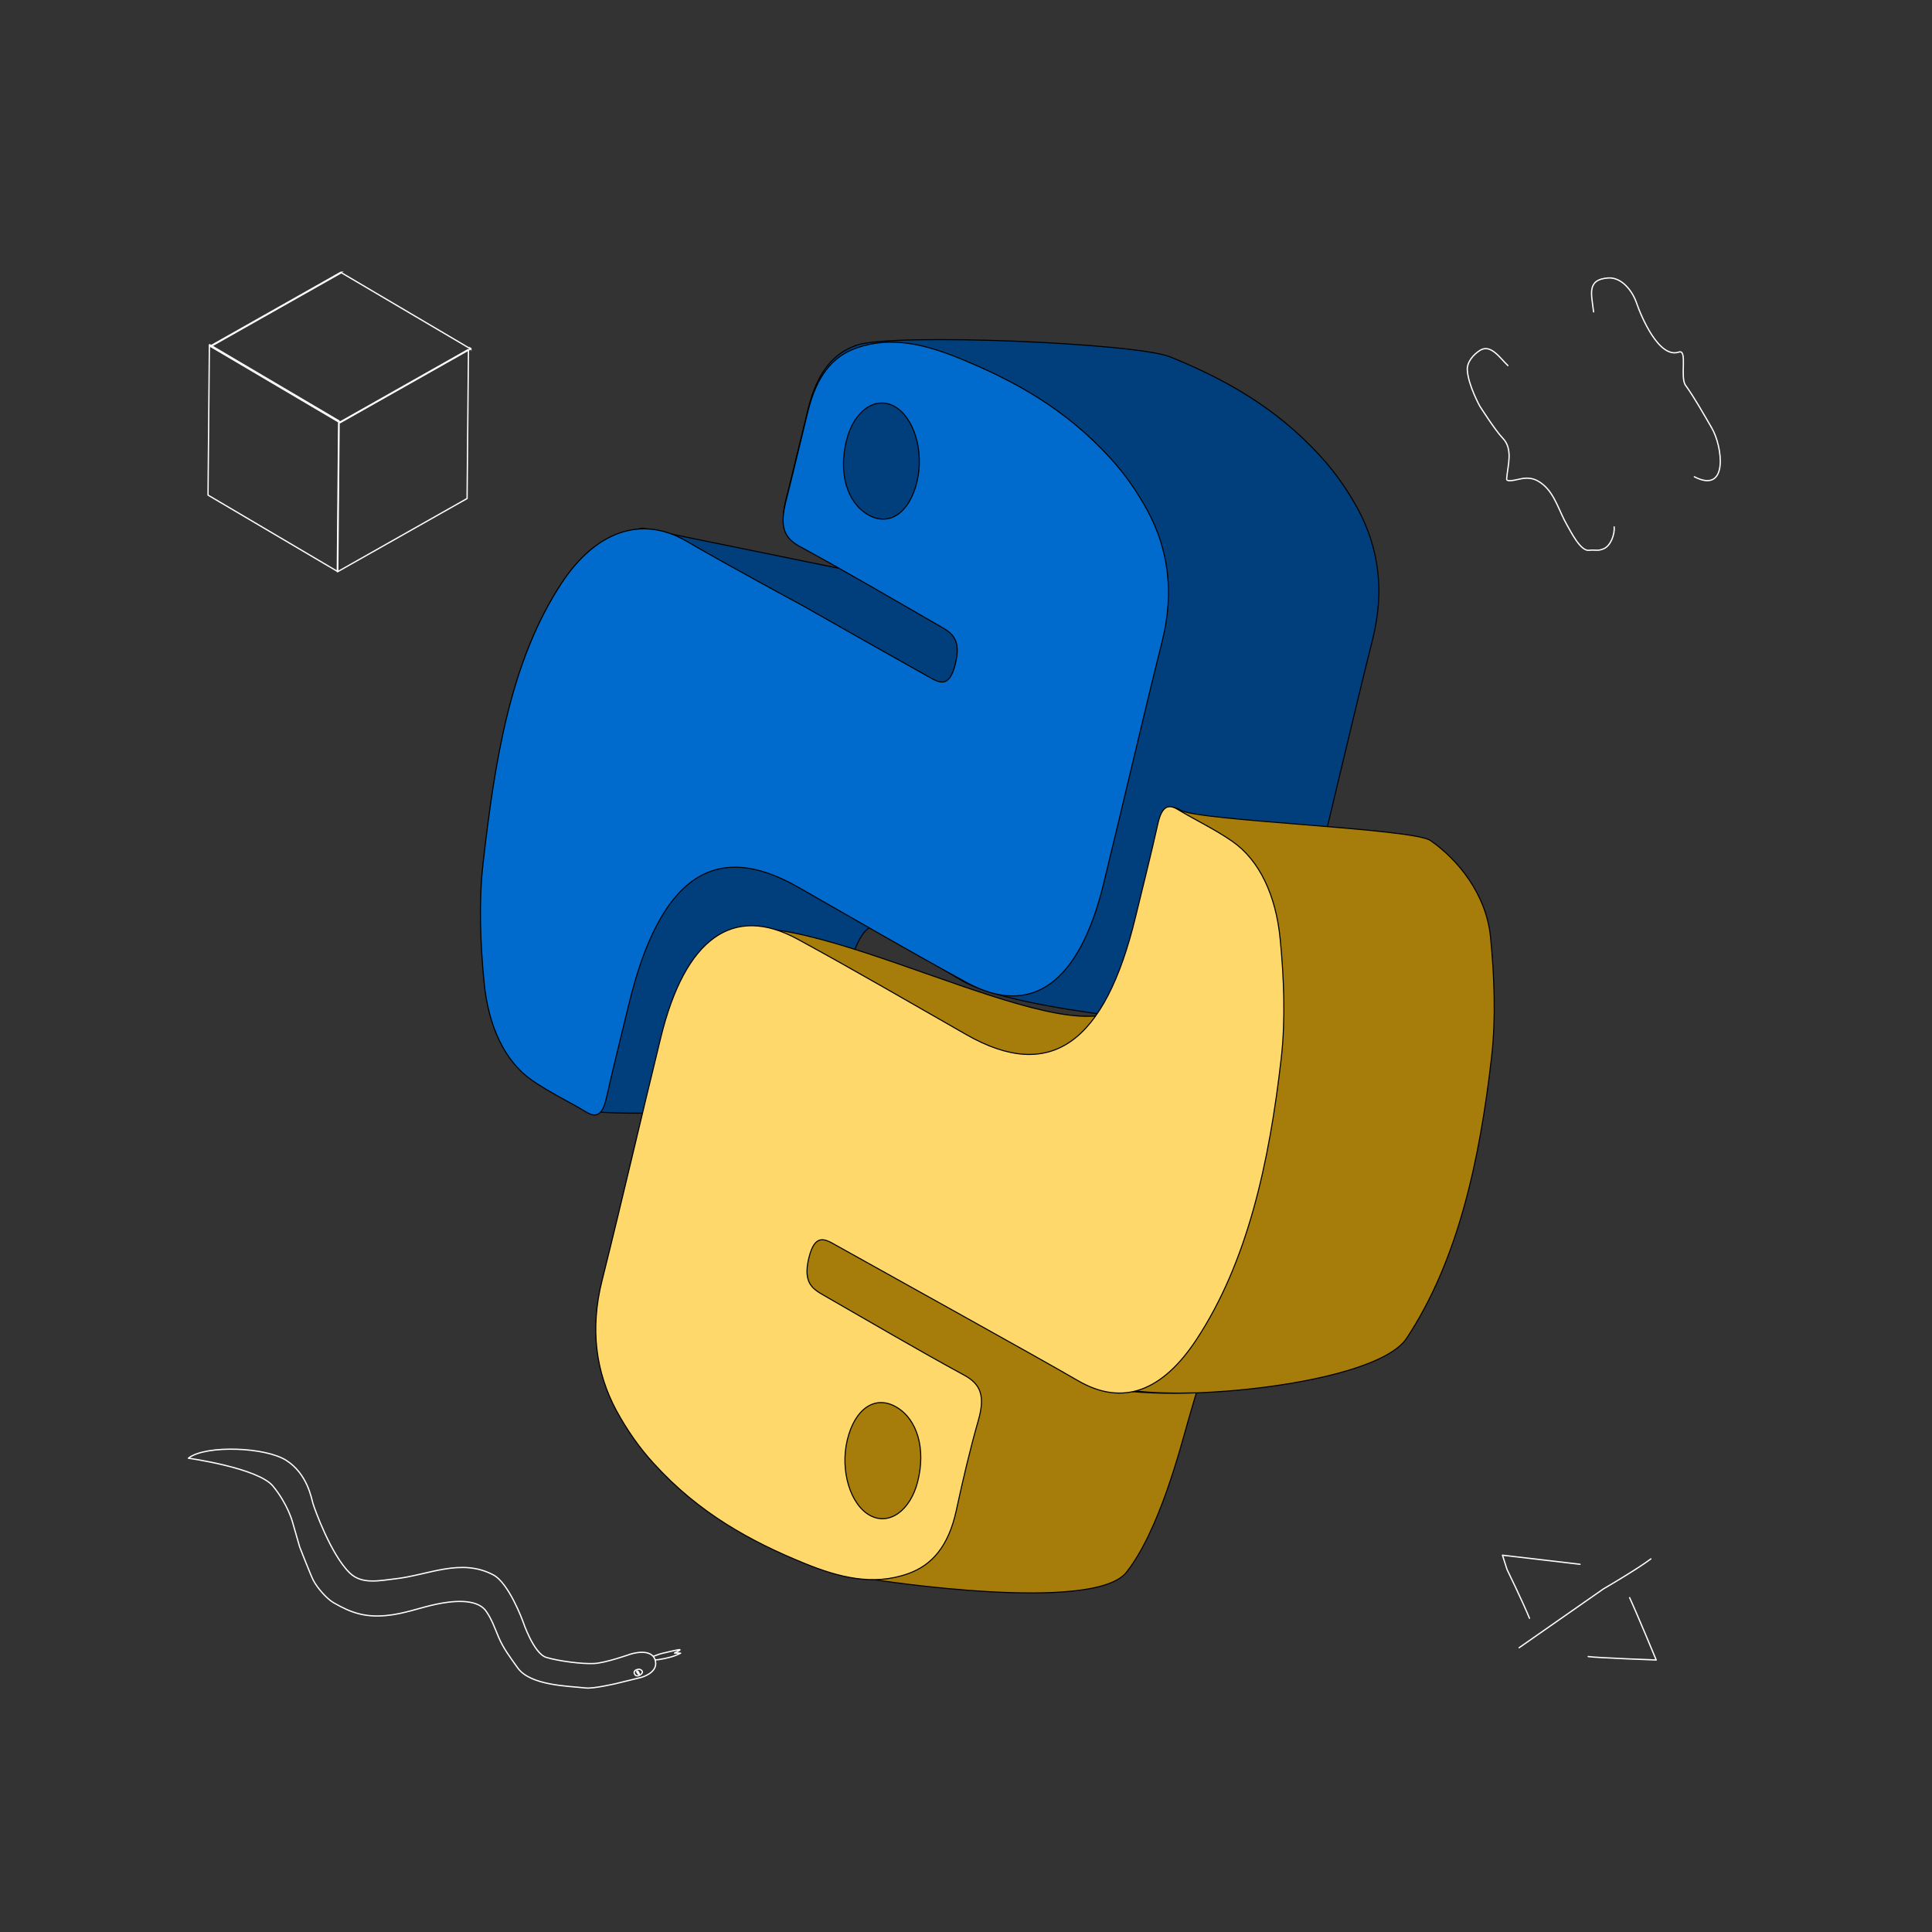 <?xml version="1.0" encoding="UTF-8"?> <svg xmlns="http://www.w3.org/2000/svg" width="212" height="212" viewBox="0 0 212 212" fill="none"><rect x="0" y="0" width="212" height="212" fill="#333333" stroke="none"/> <g clip-path="url(#clip0)"> <path d="M165.465 40.116C164.602 39.309 163.579 37.678 162.378 38.458C161.679 38.911 160.956 39.718 161.01 40.617C161.108 42.271 162.378 44.562 162.378 44.562C162.378 44.562 164.081 47.244 164.892 48.075C166.076 49.289 165.43 51.116 165.324 52.556C165.291 53.002 166.722 52.542 167.178 52.491C168.039 52.394 168.643 52.613 169.332 53.18C170.635 54.251 171.117 56.188 171.941 57.595C172.355 58.301 173.418 60.49 174.35 60.386C175.118 60.299 175.289 60.499 175.961 60.222C176.791 59.881 177.204 58.545 177.123 57.818" stroke="white" stroke-width="0.141" stroke-linecap="round" stroke-linejoin="round"></path> <path d="M174.865 34.224C174.647 32.282 174.072 30.677 176.452 30.501C177.955 30.391 179.129 31.937 179.567 33.212C180.083 34.717 182.034 39.384 184.223 38.633C185.198 38.298 184.325 41.391 184.954 42.274C186.017 43.765 186.899 45.367 187.825 46.947C189.021 48.987 189.705 54.267 185.922 52.317" stroke="white" stroke-width="0.141" stroke-linecap="round" stroke-linejoin="round"></path> <path d="M20.759 159.941C22.691 158.562 29.134 158.777 31.433 160.261C33.732 161.745 34.166 164.388 34.345 164.988C34.524 165.587 36.318 170.603 38.382 172.606C39.72 173.905 41.686 173.43 43.34 173.249C46.998 172.85 50.564 170.928 54.132 172.814C55.861 173.728 57.382 177.923 57.382 177.923C57.382 177.923 58.551 181.45 59.945 181.868C61.34 182.285 63.943 182.613 65.225 182.537C66.508 182.461 69.174 181.514 69.174 181.514C69.174 181.514 71.603 180.707 71.926 182.294C72.191 183.595 70.348 184.067 70.348 184.067L67.591 184.742C67.591 184.742 65.123 185.317 64.3 185.225C62.352 185.007 58.204 184.973 56.807 183.017C56.02 181.913 55.239 180.89 54.719 179.662C54.3 178.672 53.964 177.672 53.327 176.779C52.265 175.291 49.359 175.727 47.928 176.022C46.03 176.412 44.374 177.096 42.346 177.278C40.011 177.487 38.507 176.966 36.607 175.869C35.834 175.424 34.798 174.214 34.379 173.404C34.09 172.846 32.888 169.76 32.888 169.76L32.086 166.977C32.086 166.977 31.587 165.071 29.957 163.076C28.326 161.08 20.665 160.008 20.665 160.008" stroke="white" stroke-width="0.141" stroke-linecap="round" stroke-linejoin="round"></path> <path d="M70.457 183.362C70.38 183.251 70.272 183.191 70.164 183.167C70.056 183.144 69.588 183.239 69.585 183.52C69.583 183.629 69.635 183.715 69.702 183.797C69.769 183.879 69.84 183.888 69.938 183.892C70.177 183.901 70.398 183.681 70.452 183.592C70.505 183.504 70.499 183.423 70.457 183.362Z" stroke="white" stroke-width="0.141" stroke-linecap="round" stroke-linejoin="round"></path> <path d="M69.89 183.35C69.999 183.284 70.206 183.708 70.141 183.748C70.075 183.787 69.781 183.416 69.89 183.35Z" stroke="white" stroke-width="0.141" stroke-linecap="round" stroke-linejoin="round"></path> <path d="M71.732 181.735C71.732 181.735 72.203 181.557 72.451 181.479C72.645 181.417 73.029 181.341 73.029 181.341C73.029 181.341 73.379 181.255 73.553 181.215C73.849 181.146 74.306 181.053 74.306 181.053C74.306 181.053 74.538 181.021 74.577 181.019C74.581 181.019 74.644 181.011 74.643 181.019C74.64 181.043 74.528 181.105 74.528 181.105L74.264 181.26L74.016 181.39C74.016 181.39 74.112 181.399 74.149 181.396C74.231 181.391 74.313 181.384 74.395 181.386C74.425 181.386 74.688 181.407 74.688 181.407C74.688 181.407 74.18 181.648 73.926 181.729C73.781 181.775 73.635 181.827 73.486 181.857C73.308 181.894 72.963 181.986 72.963 181.986L72.255 182.112L72.075 182.128L71.906 182.143" stroke="white" stroke-width="0.141" stroke-linecap="round" stroke-linejoin="round"></path> <path d="M150.617 70.171C151.949 64.846 151.293 60.117 149.028 55.902C147.846 53.735 146.487 51.807 144.986 50.166C139.999 44.652 134.277 41.552 128.404 39.159C124.683 37.64 97.843 36.504 93.966 37.889C91.403 38.802 89.665 40.896 88.692 44.813C87.886 48.063 87.118 51.355 86.283 54.658C85.562 57.492 86.044 58.7 87.828 59.67C92.986 62.47 114.434 64.65 119.559 67.589C120.794 68.297 121.881 68.963 121.208 71.701C120.521 74.497 119.384 73.74 118.18 73.062C113.597 70.493 115.727 68.879 111.152 66.275C111.088 66.247 70.526 57.96 70.526 57.96C70.526 57.96 65.26 58.564 61.584 64.129C55.98 72.61 54.745 83.056 53.439 94.542C52.956 98.78 53.136 103.343 53.555 107.634C54.019 112.396 55.812 116.262 58.796 118.336C60.744 119.69 62.811 120.651 64.803 121.853C65.949 122.544 89.233 122.052 89.632 120.281C90.401 116.859 91.254 113.477 92.077 110.084C95.45 96.112 96.427 102.408 105.596 107.634C111.766 111.148 134.061 112.67 134.061 112.67C134.061 112.67 141.503 107.712 144.159 96.902C146.339 88.016 148.396 79.045 150.618 70.17L150.617 70.171Z" fill="#003F7C" stroke="black" stroke-width="0.117" stroke-linecap="round" stroke-linejoin="round"></path> <path d="M163.676 115.951C164.158 111.712 163.978 107.15 163.56 102.859C163.095 98.097 159.954 94.31 156.97 92.236C155.021 90.883 131.509 90.095 129.517 88.893C128.371 88.202 127.739 88.715 127.341 90.487C126.575 93.914 125.718 97.291 124.896 100.684C121.522 114.655 126.744 111.85 126.744 111.85C126.744 111.85 130.94 111.144 119.639 111.516C108.338 111.887 79.447 94.601 76.791 105.412C74.605 114.307 88.977 131.381 86.755 140.256C85.422 145.58 88.468 150.412 90.733 154.627C91.915 156.795 83.865 158.828 85.367 160.469C90.353 165.983 82.415 169.004 88.287 171.396C92.009 172.915 96.002 173.346 96.002 173.346C96.002 173.346 119.995 177.098 123.606 172.523C127.217 167.948 129.509 158.933 130.427 155.731C131.227 152.947 131.282 152.84 131.282 152.84C110.589 153.41 118.616 144.905 113.491 141.966C112.255 141.259 111.169 140.594 111.842 137.854C112.529 135.06 113.666 135.816 114.87 136.495C119.455 139.067 115.155 149.104 119.37 151.565C124.374 154.49 150.674 152.412 154.351 146.848C159.958 138.358 162.368 127.435 163.676 115.951Z" fill="#A67D0A" stroke="black" stroke-width="0.117" stroke-linecap="round" stroke-linejoin="round"></path> <path d="M140.591 116.127C141.074 111.888 140.894 107.326 140.475 103.034C140.011 98.272 138.219 94.406 135.235 92.332C133.286 90.979 131.219 90.017 129.227 88.816C128.081 88.125 127.449 88.638 127.05 90.41C126.284 93.837 125.428 97.214 124.606 100.606C121.232 114.578 115.221 118.763 106.051 113.538C99.882 110.024 93.731 106.429 87.527 103.057C80.422 99.189 75.179 102.98 72.523 113.791C70.337 122.686 68.281 131.658 66.059 140.533C64.726 145.857 65.384 150.587 67.648 154.803C68.83 156.97 70.189 158.898 71.69 160.538C76.677 166.053 82.399 169.153 88.271 171.546C91.992 173.064 95.782 174.061 99.659 172.675C102.221 171.763 104.07 169.728 104.933 165.753C105.654 162.426 106.424 159.108 107.342 155.907C108.143 153.123 107.581 151.865 105.797 150.896C100.64 148.095 95.531 145.08 90.406 142.142C89.171 141.434 88.085 140.769 88.757 138.03C89.444 135.235 90.581 135.992 91.785 136.67C96.37 139.242 114.036 149.021 118.251 151.482C123.255 154.406 127.59 152.587 131.267 147.023C136.873 138.534 139.283 127.61 140.591 116.127ZM98.35 154.394C100.666 155.738 101.606 158.998 100.699 162.577C99.89 165.776 97.562 167.429 95.471 166.292C93.305 165.113 92.172 161.363 92.972 158.018C93.8 154.557 96.037 153.048 98.35 154.394Z" fill="#FFD86C" stroke="black" stroke-width="0.117" stroke-linecap="round" stroke-linejoin="round"></path> <path d="M95.244 56.477C92.928 55.133 91.988 51.873 92.895 48.294C93.704 45.096 96.031 43.442 98.123 44.58C100.29 45.76 101.422 49.509 100.623 52.854C99.794 56.316 97.557 57.823 95.244 56.477ZM127.532 70.347C128.865 65.022 128.208 60.292 125.944 56.077C124.761 53.91 123.403 51.983 121.901 50.341C116.914 44.827 111.192 41.727 105.32 39.334C101.598 37.816 97.809 36.82 93.931 38.205C91.369 39.117 89.631 41.212 88.658 45.128C87.852 48.378 87.084 51.671 86.249 54.974C85.528 57.808 86.01 59.015 87.794 59.985C92.951 62.785 98.06 65.799 103.185 68.737C104.42 69.445 105.506 70.112 104.833 72.85C104.147 75.645 103.009 74.888 101.806 74.21C97.222 71.641 92.642 69.054 88.067 66.451C88.003 66.422 79.556 61.859 75.343 59.392C70.34 56.469 65.332 58.376 61.655 63.941C56.052 72.422 54.313 83.254 53.007 94.74C52.524 98.978 52.704 103.541 53.123 107.832C53.587 112.593 55.38 116.46 58.363 118.534C60.311 119.888 62.379 120.849 64.371 122.051C65.517 122.742 66.149 122.228 66.547 120.456C67.317 117.034 68.17 113.652 68.992 110.259C72.366 96.287 78.377 92.102 87.547 97.329C93.716 100.842 99.867 104.437 106.071 107.81C113.176 111.678 118.418 107.888 121.074 97.077C123.255 88.192 125.311 79.221 127.533 70.346L127.532 70.347Z" fill="#006BCC" stroke="black" stroke-width="0.117" stroke-linecap="round" stroke-linejoin="round"></path> <path d="M167.832 177.575C167.108 175.792 165.37 172.226 165.37 172.226L164.866 170.653L173.379 171.65" stroke="white" stroke-width="0.141" stroke-linecap="round" stroke-linejoin="round"></path> <path d="M166.696 180.805L175.955 174.344C175.955 174.344 179.554 172.255 181.154 171.059" stroke="white" stroke-width="0.141" stroke-linecap="round" stroke-linejoin="round"></path> <path d="M178.818 175.313C179.616 177.035 181.739 182.154 181.739 182.154C181.739 182.154 175.286 181.919 174.272 181.775" stroke="white" stroke-width="0.141" stroke-linecap="round" stroke-linejoin="round"></path> <path d="M37.212 46.21L37.212 46.21L37.062 62.674L37.062 62.674C37.062 62.678 37.06 62.683 37.058 62.687C37.056 62.691 37.052 62.694 37.048 62.697C37.044 62.699 37.04 62.7 37.035 62.7L37.034 62.771L37.035 62.7C37.03 62.7 37.026 62.699 37.022 62.697L37.021 62.696L22.839 54.335C22.839 54.335 22.839 54.335 22.839 54.335C22.835 54.332 22.832 54.329 22.829 54.325C22.827 54.321 22.826 54.316 22.826 54.311C22.826 54.311 22.826 54.311 22.826 54.311L22.976 37.848L22.976 37.848C22.976 37.843 22.978 37.839 22.98 37.835C22.982 37.831 22.986 37.827 22.99 37.825C22.994 37.823 22.999 37.822 23.003 37.822C23.008 37.822 23.013 37.823 23.017 37.825L23.017 37.825L37.199 46.187L37.2 46.188C37.203 46.19 37.206 46.193 37.208 46.196L37.209 46.198C37.211 46.201 37.212 46.206 37.212 46.21Z" stroke="white" stroke-width="0.141"></path> <path d="M51.399 38.374L51.4 38.376C51.402 38.379 51.403 38.383 51.403 38.387L51.403 38.388L51.254 54.688C51.254 54.688 51.254 54.688 51.254 54.688C51.254 54.693 51.253 54.697 51.251 54.701L51.251 54.701C51.248 54.705 51.245 54.708 51.241 54.711L37.05 62.732L37.05 62.732C37.046 62.734 37.042 62.735 37.037 62.735C37.033 62.735 37.028 62.734 37.024 62.731C37.02 62.729 37.017 62.726 37.015 62.722C37.013 62.718 37.012 62.714 37.012 62.709L37.16 46.409C37.16 46.409 37.16 46.409 37.16 46.409C37.161 46.404 37.162 46.4 37.164 46.396C37.167 46.392 37.17 46.389 37.174 46.386L51.364 38.365C51.368 38.363 51.373 38.362 51.377 38.362C51.382 38.362 51.387 38.363 51.391 38.366L51.391 38.366C51.395 38.368 51.397 38.371 51.399 38.374Z" stroke="white" stroke-width="0.141"></path> <path d="M23.154 38.013C23.156 38.009 23.159 38.006 23.163 38.004L23.163 38.004L37.444 29.932C37.448 29.929 37.453 29.928 37.458 29.928C37.462 29.928 37.467 29.93 37.471 29.932C37.471 29.932 37.471 29.932 37.471 29.932L51.602 38.263L51.602 38.263L51.603 38.264C51.606 38.266 51.609 38.269 51.611 38.272L51.612 38.274C51.614 38.278 51.615 38.282 51.615 38.286L51.615 38.286C51.615 38.291 51.614 38.295 51.611 38.3L51.611 38.3C51.609 38.303 51.605 38.307 51.601 38.309L37.321 46.381C37.317 46.383 37.312 46.385 37.307 46.385C37.303 46.385 37.298 46.383 37.294 46.381C37.294 46.381 37.294 46.381 37.294 46.381L23.163 38.049C23.159 38.047 23.156 38.044 23.153 38.04C23.151 38.036 23.15 38.031 23.15 38.026L23.08 38.026L23.15 38.026C23.15 38.022 23.151 38.017 23.154 38.013ZM23.154 38.013L23.093 37.977M23.154 38.013C23.154 38.013 23.154 38.013 23.154 38.013L23.093 37.977M23.093 37.977C23.084 37.992 23.08 38.009 23.08 38.026L37.458 29.858C37.441 29.858 37.425 29.862 37.41 29.87L23.129 37.942C23.114 37.951 23.102 37.963 23.093 37.977ZM51.685 38.287C51.686 38.27 51.681 38.253 51.673 38.239C51.665 38.224 51.653 38.211 51.638 38.203L51.685 38.287ZM51.685 38.287C51.685 38.304 51.681 38.321 51.672 38.335L51.685 38.287Z" stroke="white" stroke-width="0.141"></path> </g> <defs> <clipPath id="clip0"> <rect width="212" height="212" fill="white"></rect> </clipPath> </defs> </svg> 